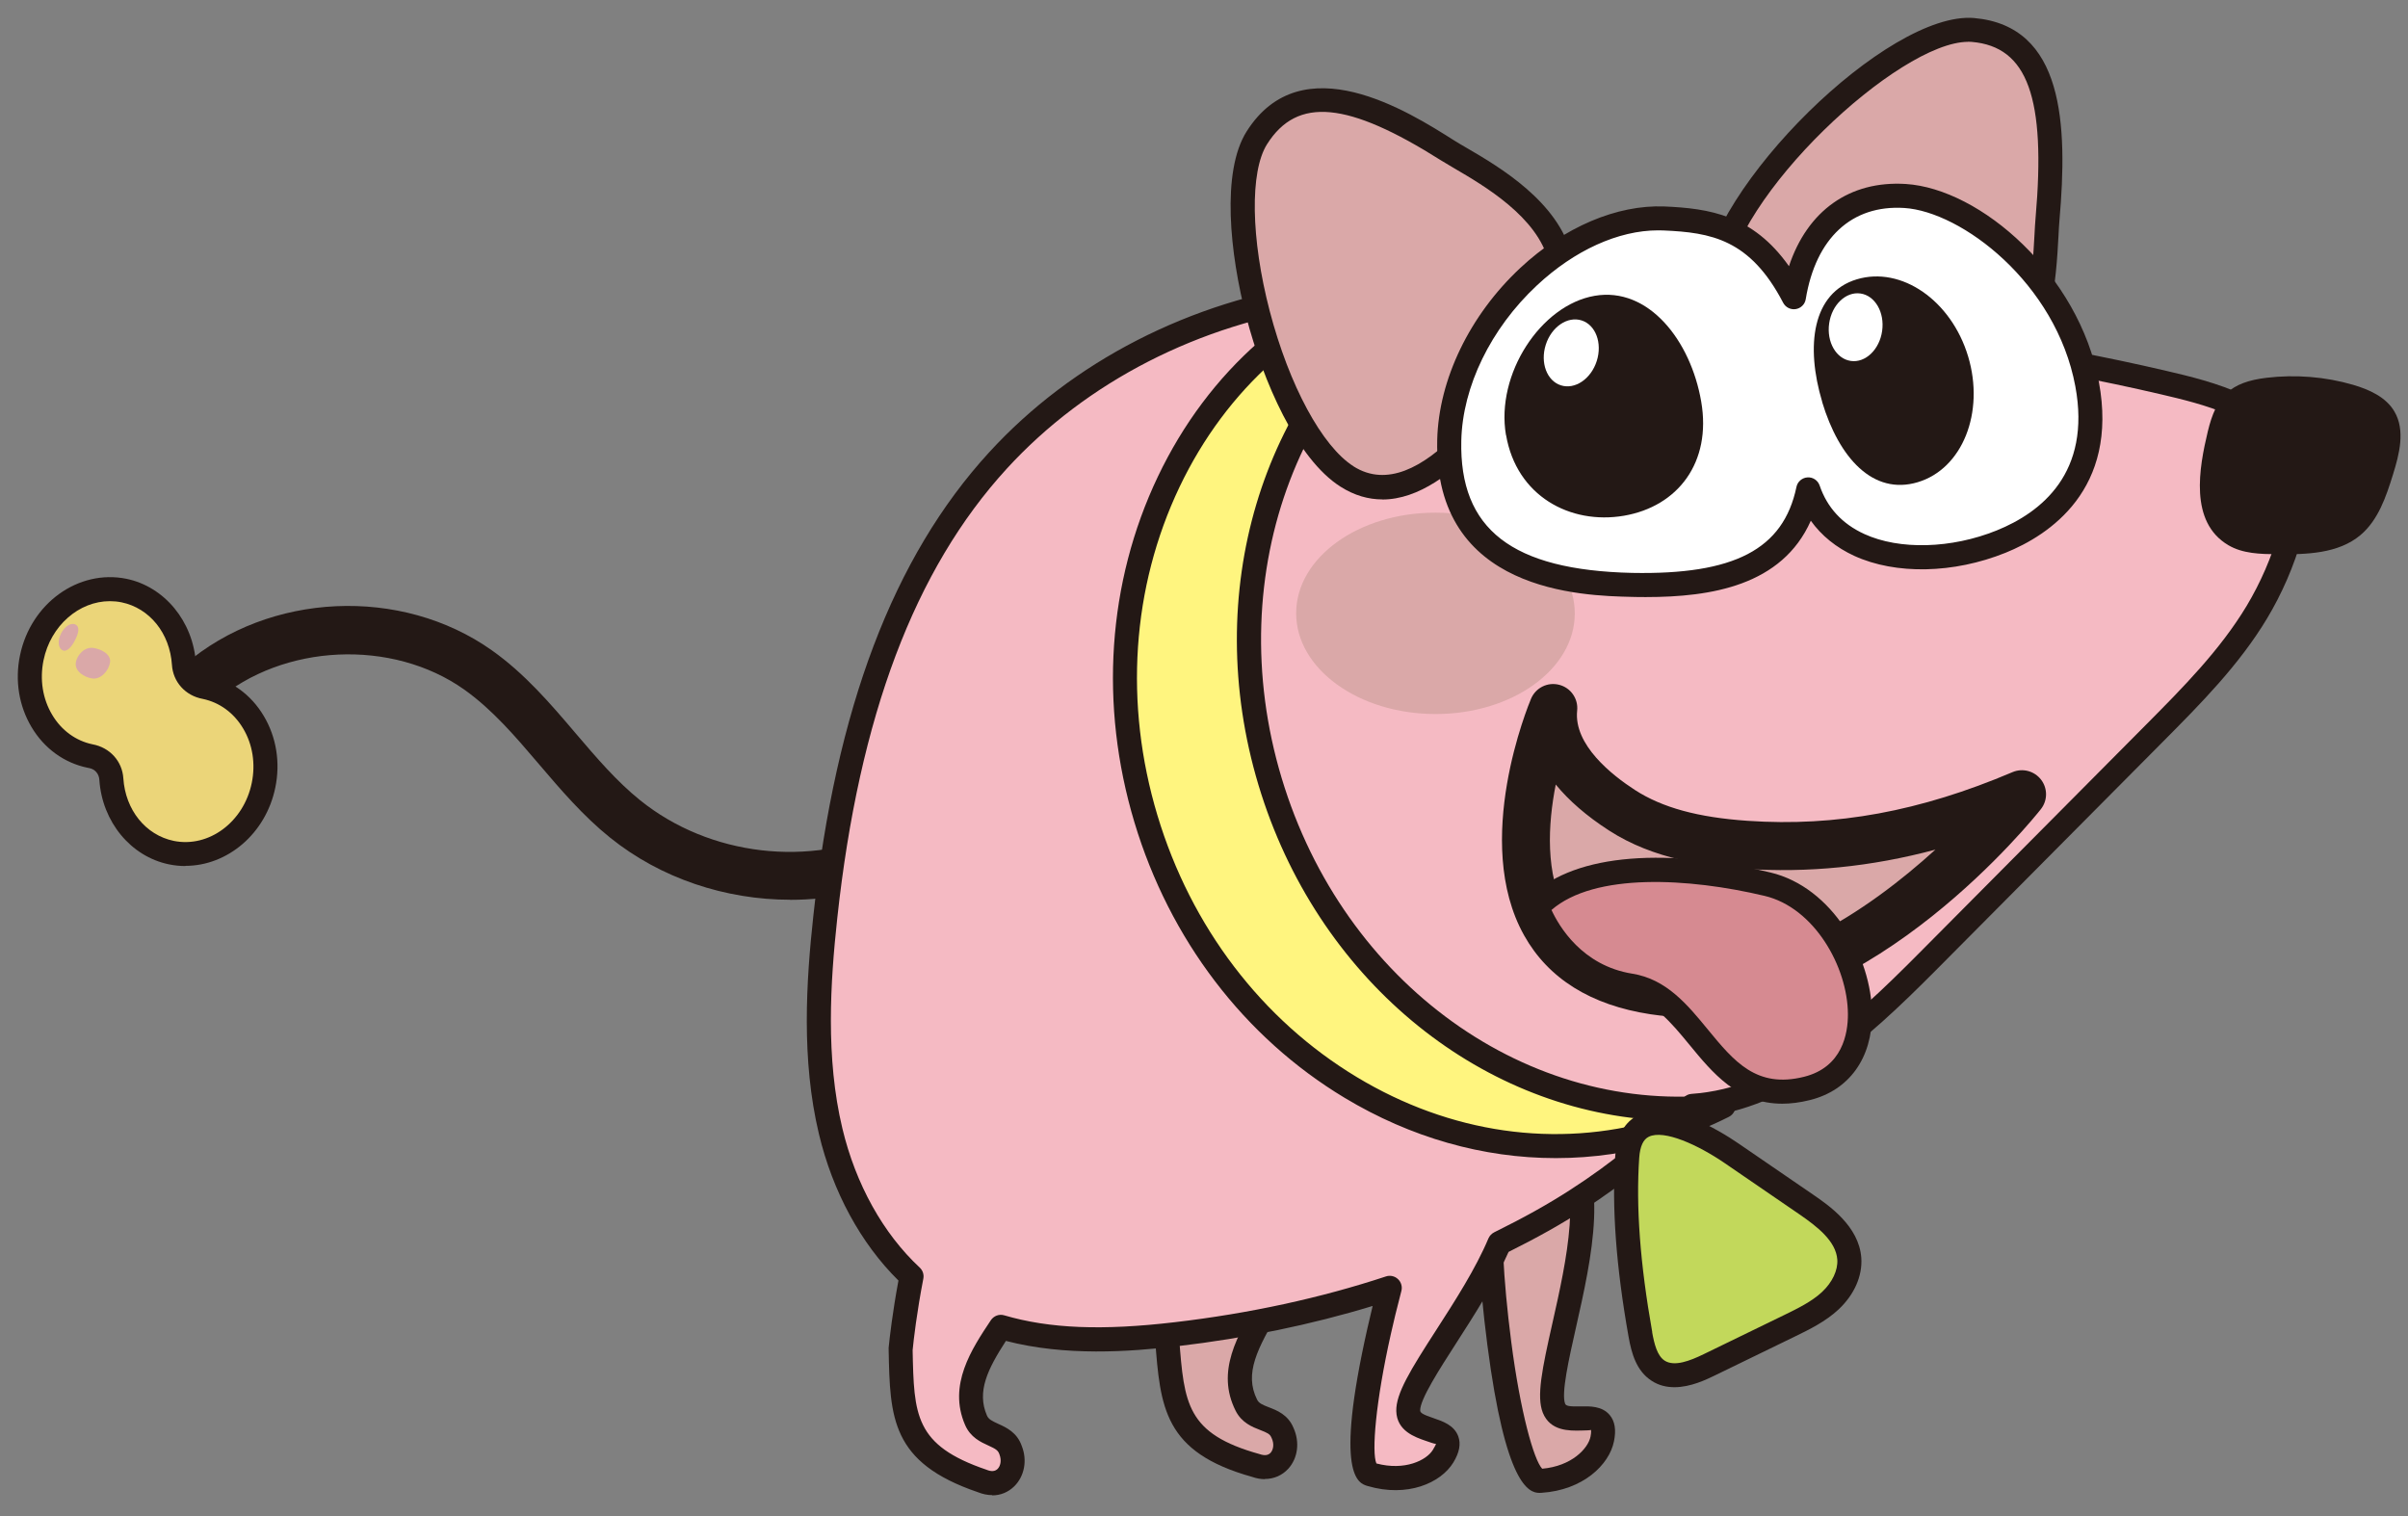 <?xml version="1.0" encoding="UTF-8"?>
<svg id="_レイヤー_1" data-name="レイヤー 1" xmlns="http://www.w3.org/2000/svg" viewBox="0 0 270 170">
  <rect x="0" y="0" width="270" height="170" fill="#808080" stroke="none"/>
  <defs>
    <style>
      .cls-1 {
        fill: #f5bac3;
      }

      .cls-1, .cls-2, .cls-3, .cls-4, .cls-5, .cls-6, .cls-7, .cls-8 {
        stroke-width: 0px;
      }

      .cls-2 {
        fill: #c2d85b;
      }

      .cls-3 {
        fill: #daa8a8;
      }

      .cls-4 {
        fill: #fff57f;
      }

      .cls-5 {
        fill: #231815;
      }

      .cls-6 {
        fill: #fff;
      }

      .cls-7 {
        fill: #ebd579;
      }

      .cls-8 {
        fill: #d68a91;
      }
    </style>
  </defs>
  <g>
    <path class="cls-5" d="M88.6,100.89c-7.25,0-14.51-2.39-20.2-6.97-3.03-2.44-5.53-5.37-7.95-8.21-2.7-3.17-5.25-6.15-8.4-8.39-8.08-5.72-20.3-5.16-27.82,1.28-1.13.97-2.83.84-3.8-.29s-.84-2.83.29-3.8c9.47-8.11,24.27-8.79,34.44-1.58,3.7,2.62,6.59,6.01,9.38,9.29,2.36,2.77,4.59,5.38,7.23,7.51,7.77,6.26,19.04,7.59,28.04,3.3,1.35-.63,2.95-.07,3.59,1.28.64,1.34.07,2.95-1.28,3.59-4.24,2.02-8.89,3-13.55,3Z"/>
    <g>
      <path class="cls-3" d="M192.11,32.18c-.94,10.76,15.1,12.43,23.79,13.19,13.85,1.21,13.24-15.72,13.68-20.79.94-10.76.32-20.45-8.36-21.21-8.69-.76-28.17,18.05-29.11,28.81Z"/>
      <path class="cls-5" d="M217.27,46.78c-.48,0-.98-.02-1.49-.07-3.66-.32-10.47-.91-15.86-2.92-6.54-2.44-9.62-6.39-9.16-11.73.98-11.22,20.94-30.83,30.57-30.04,10.11.88,10.52,11.96,9.59,22.67-.04.49-.08,1.09-.11,1.78-.25,4.62-.72,13.22-5.77,17.6-2.07,1.8-4.68,2.7-7.78,2.7ZM220.68,4.69c-7.76,0-26.33,17.25-27.23,27.6-.35,4.04,2.07,6.97,7.41,8.97,5.05,1.88,11.62,2.46,15.15,2.76,3.04.27,5.42-.38,7.27-1.99,4.19-3.63,4.61-11.49,4.84-15.71.04-.72.07-1.35.12-1.87,1.18-13.48-.89-19.21-7.14-19.75-.13-.01-.27-.02-.42-.02Z"/>
    </g>
    <g>
      <path class="cls-3" d="M143.8,160.66c-.76-1.88-3.13-1.27-4.05-3.1-3.36-6.72,6.03-12.71,7.12-22.46,1.29-5.04-4.57-11.76-8.31-10.32-5.72,2.2-7.41,19.17-7.69,25.28.57,7.52.87,11.74,9.99,14.28,2.38.83,3.95-1.51,2.94-3.68Z"/>
      <path class="cls-5" d="M141.82,165.86c-.46,0-.93-.08-1.41-.25-9.93-2.77-10.31-7.8-10.89-15.41,0-.05,0-.15,0-.21.18-3.94,1.44-23.75,8.55-26.48,1.89-.73,4.18-.07,6.29,1.81,2.51,2.23,4.77,6.34,3.81,10.1-.48,4.43-2.7,8.18-4.66,11.5-2.54,4.3-4.02,7.09-2.56,10.02.21.42.6.58,1.32.86.91.35,2.15.83,2.76,2.3.73,1.6.5,3.39-.57,4.58-.69.76-1.62,1.16-2.64,1.16ZM139.65,125.94c-.22,0-.42.03-.61.1-4.28,1.64-6.42,15.3-6.82,24.09.56,7.27.82,10.64,9.01,12.92.58.2.97.14,1.24-.15.29-.32.44-.96.11-1.66,0-.02-.02-.04-.03-.06-.16-.38-.45-.52-1.25-.83-.88-.34-2.08-.81-2.76-2.17-2.2-4.4.16-8.38,2.65-12.6,1.91-3.23,3.88-6.57,4.34-10.61.68-2.73-.98-5.84-2.95-7.6-1.02-.91-2.09-1.41-2.92-1.41Z"/>
    </g>
    <g>
      <path class="cls-3" d="M174.94,127.99c-10.54-9.55-7.66,16.15-6.82,22.64.75,5.79,2.53,15.55,4.66,15.41,3.85-.25,6.45-2.56,6.88-4.7.85-4.24-4.34-.74-5.41-3.44-1.66-4.19,7.35-23.88.69-29.92Z"/>
      <path class="cls-5" d="M172.61,167.4c-1.21,0-3.81-.94-5.84-16.6-1.97-15.26-1.13-23.96,2.5-25.86,1.81-.95,4.02-.26,6.56,2.04h0c4.83,4.37,2.63,14.1.87,21.91-.78,3.46-1.66,7.37-1.21,8.51.1.26.48.33,1.7.3,1.09-.02,2.44-.05,3.3.97.58.69.74,1.66.48,2.94-.53,2.65-3.49,5.48-8.12,5.78-.08,0-.16.01-.25.01ZM170.97,127.24c-.17,0-.31.03-.44.1-1.9.99-2.97,8.53-1.08,23.12,1.01,7.82,2.53,13.25,3.47,14.23,3.3-.29,5.15-2.26,5.42-3.6.11-.56.05-.74.05-.75-.06.05-.73.06-1.13.07-1.3.03-3.44.07-4.27-2-.72-1.82-.09-4.87,1.09-10.1,1.52-6.75,3.61-16-.05-19.32h0c-1.26-1.14-2.34-1.75-3.06-1.75Z"/>
    </g>
    <g>
      <path class="cls-1" d="M257,51.17c-1.93-5.33-9.5-7.13-14.38-8.27-13.72-3.21-27.72-5.22-41.78-6.01-5.05-.28-10.36-.32-15.25.77-11.85-4.58-24.81-6.44-37.38-4.65-13.73,1.96-26.93,8.4-36.3,18.63-12.53,13.68-17.36,32.73-19.35,51.17-.87,8-1.27,16.19.59,24.01,1.46,6.13,4.5,12.04,9.07,16.3-.63,3.24-1.03,6.22-1.22,8.14.15,7.54.22,11.77,9.17,14.82,2.33.96,4.03-1.29,3.14-3.51-.65-1.92-3.06-1.44-3.87-3.33-1.56-3.61.36-6.83,2.78-10.46,6.23,1.83,13.14,1.58,19.68.82,8.11-.95,16.18-2.63,23.93-5.19-.52,1.99-.93,3.71-1.18,4.84-1.28,5.7-2.96,15.48-.91,16.08,3.7,1.09,6.94-.19,8.08-2.05,2.26-3.69-3.82-2.19-3.9-5.09-.09-3.1,7.1-11.36,10.22-18.8,2.99-1.46,5.91-3.06,8.71-4.86,4.66-3.01,9.02-6.55,12.92-10.52,10.49-.73,18.94-8.67,26.38-16.16l25.47-25.64c4.19-4.22,8.42-8.49,11.48-13.59,2.63-4.39,5.82-12.2,3.93-17.43Z"/>
      <path class="cls-5" d="M111.25,167.65c-.52,0-1.07-.11-1.61-.33-9.75-3.32-9.85-8.36-10-15.99,0-.06,0-.15,0-.21.11-1.12.44-3.99,1.1-7.53-4.22-4.16-7.38-9.97-8.92-16.45-1.98-8.31-1.43-17.04-.62-24.47,2.51-23.22,8.96-40.21,19.7-51.94,9.35-10.21,22.53-16.97,37.11-19.05,12.21-1.74,25.23-.16,37.68,4.58,5.24-1.09,10.87-.96,15.22-.72,14.1.8,28.24,2.83,42.01,6.05,4.92,1.15,13.15,3.08,15.34,9.13h0c1.97,5.45-.94,13.42-4.04,18.59-3.15,5.26-7.49,9.62-11.68,13.84l-25.47,25.64c-7.79,7.84-16.27,15.56-26.73,16.52-3.87,3.89-8.17,7.36-12.79,10.35-2.49,1.61-5.24,3.15-8.4,4.72-1.53,3.48-3.82,7.04-5.85,10.2-1.92,2.98-4.09,6.36-4.06,7.58,0,.27.34.47,1.5.86,1.03.35,2.31.79,2.77,2.04.31.85.13,1.81-.55,2.93-1.41,2.31-5.16,3.95-9.61,2.64-1.03-.3-3.76-1.11-.03-17.67.15-.66.35-1.52.59-2.52-6.86,2.09-14.2,3.61-21.87,4.51-5.48.64-12.55,1.14-19.25-.59-2.04,3.15-3.29,5.68-2.13,8.36.18.43.56.61,1.27.94.89.4,2.12.96,2.64,2.49.63,1.58.31,3.37-.84,4.51-.68.67-1.55,1.02-2.48,1.02ZM157.81,33.69c-3.18,0-6.32.22-9.42.66-13.96,1.99-26.57,8.45-35.5,18.2-10.34,11.29-16.56,27.78-19.01,50.41-.78,7.21-1.32,15.64.57,23.56,1.49,6.25,4.57,11.8,8.68,15.62.34.32.49.79.4,1.24-.73,3.77-1.09,6.86-1.2,8.02.15,7.28.22,10.66,8.27,13.4.57.24.96.19,1.25-.08.31-.3.49-.93.21-1.65-.16-.46-.44-.61-1.22-.97-.86-.39-2.03-.92-2.63-2.32-1.94-4.48.74-8.51,2.89-11.74.33-.49.93-.72,1.5-.55,5.08,1.49,10.98,1.73,19.14.77,8.36-.98,16.33-2.71,23.66-5.13.47-.16.99-.04,1.35.3.36.34.51.85.38,1.33-.52,1.97-.92,3.67-1.17,4.79-1.73,7.69-2.17,13.31-1.63,14.55,3.19.85,5.62-.36,6.33-1.52.53-.87.3-.68.29-.68-.12,0-.71-.2-1.07-.33-1.22-.42-3.26-1.11-3.32-3.34-.05-1.96,1.58-4.6,4.49-9.11,2.07-3.21,4.41-6.85,5.84-10.25.13-.3.36-.54.65-.69,3.25-1.6,6.06-3.16,8.57-4.79,4.6-2.96,8.86-6.44,12.68-10.33.23-.23.54-.38.87-.4,9.77-.68,17.64-7.84,25.51-15.77l25.47-25.64c4.08-4.11,8.29-8.35,11.28-13.33,3.01-5.03,5.36-12.01,3.81-16.28h0c-1.69-4.68-9.03-6.39-13.42-7.42-13.62-3.18-27.6-5.19-41.55-5.98-4.29-.24-9.86-.38-14.88.74-.26.06-.53.04-.78-.06-8.97-3.46-18.25-5.23-27.28-5.23Z"/>
    </g>
    <g>
      <path class="cls-4" d="M142.41,87.63c-7.18-23.9,2.7-48.48,22.34-58.38-2.39.28-4.78.76-7.15,1.47-24.05,7.23-37.08,34.58-29.11,61.09,7.97,26.51,33.92,42.15,57.97,34.92,2.37-.71,4.63-1.63,6.77-2.71-21.84,2.56-43.64-12.49-50.82-36.39Z"/>
      <path class="cls-5" d="M174.42,129.86c-8.11,0-16.23-2.29-23.67-6.77-11.24-6.77-19.6-17.74-23.55-30.88s-3.02-26.9,2.62-38.75c5.66-11.89,15.39-20.42,27.39-24.02,2.37-.71,4.85-1.23,7.38-1.52.65-.07,1.26.33,1.45.95s-.1,1.3-.68,1.59c-19.48,9.83-28.59,33.72-21.65,56.79h0c6.94,23.08,27.7,37.99,49.38,35.44.64-.07,1.26.33,1.45.95.19.63-.1,1.3-.68,1.59-2.26,1.14-4.61,2.08-6.99,2.8-4.08,1.23-8.25,1.83-12.42,1.83ZM157.51,32.16c-11.04,3.46-20,11.42-25.26,22.46-5.35,11.24-6.23,24.31-2.47,36.81,3.76,12.5,11.7,22.93,22.36,29.35,10.47,6.31,22.33,8.01,33.45,4.81-20-1.22-38-16-44.48-37.56h0c-6.48-21.56.38-43.82,16.4-55.86Z"/>
    </g>
    <g>
      <path class="cls-3" d="M151.04,53.43c8.43,5.34,17.33-8.25,22.03-15.67,7.49-11.84-6.76-18.38-10.73-20.89-8.43-5.34-16.72-8.85-21.41-1.43-4.7,7.42,1.68,32.65,10.12,37.99Z"/>
      <path class="cls-5" d="M155,56c-1.55,0-3.12-.43-4.68-1.42h0c-4.95-3.13-8.7-11.87-10.57-19.01-1.86-7.12-2.82-16.32.03-20.83,6.2-9.8,18.16-2.23,23.27,1.01.38.24.86.52,1.41.84,3.6,2.1,10.3,6.01,11.79,12.13.76,3.13.07,6.42-2.05,9.78-3.54,5.6-11.08,17.51-19.2,17.51ZM151.76,52.29c7.51,4.76,16.38-9.27,20.17-15.25,1.74-2.75,2.3-5.27,1.71-7.7-1.22-5.01-7.28-8.54-10.53-10.44-.58-.34-1.09-.64-1.49-.89-10.51-6.65-16.17-7.19-19.55-1.84-1.94,3.07-1.82,10.59.3,18.71,2.18,8.34,5.87,15.17,9.4,17.41h0Z"/>
    </g>
    <g>
      <path class="cls-3" d="M226.7,89.05c-10.03,4.26-20.07,6.41-30.94,5.67-4.86-.33-9.83-1.23-13.91-3.88-4.09-2.65-8.21-6.62-7.7-11.46,0,0-11.91,28.14,11.31,31.67,21.29,3.24,41.24-22.01,41.24-22.01Z"/>
      <path class="cls-5" d="M189.32,114.05c-1.41,0-2.83-.1-4.26-.32-6.69-1.02-11.46-4-14.17-8.85-5.88-10.52.51-25.88.78-26.53.52-1.23,1.86-1.9,3.16-1.56,1.29.33,2.15,1.56,2.01,2.89-.4,3.84,3.89,7.23,6.49,8.91,3.05,1.97,7.06,3.07,12.63,3.45,9.91.68,19.34-1.06,29.7-5.46,1.13-.48,2.45-.13,3.2.85.75.98.74,2.34-.03,3.31-.8,1.01-18.68,23.32-39.5,23.32ZM174.44,87.97c-.88,4.47-1.2,10.07,1.16,14.29,1.89,3.37,5.25,5.38,10.27,6.14,11.96,1.83,23.77-6.43,31.14-13.13-7.21,1.93-14.3,2.63-21.42,2.15-4.1-.28-10.15-1.03-15.2-4.31-2.49-1.61-4.48-3.34-5.95-5.14Z"/>
    </g>
    <path class="cls-5" d="M263.84,43.15c1.81.53,3.69,1.37,4.64,3,1.23,2.1.56,4.75-.17,7.08-.77,2.48-1.65,5.09-3.64,6.77-2.5,2.1-6.07,2.18-9.34,2.15-1.88-.02-3.86-.06-5.48-1.02-4.4-2.6-3.27-8.68-2.3-12.74.94-3.93,2.48-5.54,6.61-6.03,3.23-.38,6.55-.12,9.68.79Z"/>
    <g>
      <path class="cls-2" d="M183.92,149.62c.27,1.54.69,3.23,2,4.08,1.69,1.09,3.9.23,5.71-.65,3.02-1.47,6.03-2.93,9.05-4.4,1.6-.78,3.23-1.58,4.54-2.79s2.26-2.93,2.14-4.71c-.19-2.69-2.63-4.58-4.86-6.11-2.78-1.9-5.55-3.81-8.33-5.71-3.44-2.36-11.24-6.52-11.72.39-.45,6.57.33,13.44,1.47,19.9Z"/>
      <path class="cls-5" d="M187.75,155.55c-.87,0-1.75-.19-2.56-.72-1.7-1.1-2.25-3.04-2.59-4.97h0c-1.4-7.88-1.88-14.5-1.49-20.23.2-2.85,1.52-4.07,2.59-4.59,3.49-1.69,9.01,1.66,11.23,3.18l8.33,5.71c1.81,1.24,5.19,3.56,5.44,7.12.14,2.03-.79,4.14-2.56,5.79-1.46,1.36-3.27,2.24-4.87,3.02l-9.05,4.4c-.91.44-2.66,1.29-4.47,1.29ZM185.25,149.39c.24,1.33.57,2.64,1.4,3.18,1.09.7,2.83.03,4.39-.73l9.05-4.4c1.49-.73,3.04-1.48,4.21-2.57,1.15-1.08,1.79-2.43,1.71-3.63-.15-2.09-2.28-3.72-4.27-5.09l-8.33-5.71c-3.02-2.07-6.83-3.8-8.53-2.98-.63.3-.99,1.09-1.08,2.35-.38,5.51.1,11.91,1.46,19.57h0Z"/>
    </g>
    <ellipse class="cls-3" cx="160.96" cy="68.78" rx="11.29" ry="15.62" transform="translate(91.95 229.64) rotate(-89.92)"/>
    <g>
      <g>
        <path class="cls-6" d="M234.02,43.07c-2.24-12.08-13.14-20.64-20.42-21.1-6.54-.41-11.2,3.72-12.47,11.36-3.87-7.45-8.61-8.57-14.57-8.84-11.15-.49-23.76,12.04-24.06,24.87-.3,12.82,9.32,15.96,20.48,16.22,9.7.22,17.86-1.6,19.77-10.71,2.81,8.25,13.6,9.09,21.63,5.85,5.9-2.38,11.52-7.53,9.64-17.65Z"/>
        <path class="cls-5" d="M184.57,66.95c-.55,0-1.09,0-1.62-.02-5.49-.13-22.19-.51-21.8-17.6.16-6.77,3.64-13.99,9.32-19.29,4.94-4.61,10.84-7.09,16.14-6.89,5.05.22,9.93.96,13.98,6.7,2.07-6.22,6.8-9.61,13.09-9.22,8.38.53,19.42,10.13,21.66,22.2,2.24,12.07-5.59,17.18-10.46,19.15-5.82,2.35-12.32,2.48-16.97.35-2.02-.93-3.67-2.26-4.87-3.94-3.23,7.28-11.18,8.56-18.47,8.56ZM185.92,25.83c-4.45,0-9.38,2.23-13.6,6.18-5.16,4.82-8.33,11.33-8.47,17.39-.23,9.95,5.68,14.53,19.16,14.84,11.43.22,16.95-2.62,18.42-9.64.12-.59.63-1.03,1.24-1.07.6-.04,1.16.33,1.36.91.84,2.47,2.52,4.3,5.01,5.44,3.94,1.81,9.77,1.65,14.84-.4,5.02-2.03,10.62-6.48,8.82-16.16h0c-2.16-11.61-12.8-19.6-19.18-20-5.88-.37-9.92,3.36-11.05,10.23-.09.57-.55,1.02-1.12,1.11-.58.09-1.14-.2-1.41-.71-3.71-7.13-8.09-7.88-13.44-8.11-.19,0-.39-.01-.58-.01Z"/>
      </g>
      <path class="cls-5" d="M168.87,48.78c1.17,6.83,7.17,10.08,13.22,9.05,6.04-1.04,9.84-5.97,8.66-12.8-1.17-6.83-5.9-12.9-11.95-11.86-6.04,1.04-11.11,8.79-9.94,15.62Z"/>
      <path class="cls-5" d="M204.31,45.07c1.89,6.28,5.71,10.5,10.72,9s7.53-7.82,5.65-14.1c-1.89-6.28-7.48-10.15-12.48-8.65s-5.77,7.47-3.88,13.75Z"/>
      <ellipse class="cls-6" cx="176.2" cy="39.58" rx="3.82" ry="3" transform="translate(84.93 195.41) rotate(-72.31)"/>
      <ellipse class="cls-6" cx="208.07" cy="36.7" rx="3.82" ry="3" transform="translate(142.31 237.48) rotate(-81.87)"/>
    </g>
    <g>
      <path class="cls-8" d="M172.37,101.7c4.79-5.15,15.8-4.95,25.82-2.56,10.02,2.39,15.1,20.23,4.44,22.91s-11.91-10.28-19.81-11.54c-7.9-1.26-10.44-8.81-10.44-8.81Z"/>
      <path class="cls-5" d="M199.84,123.76c-4.99,0-7.84-3.48-10.41-6.61-2.06-2.5-4-4.86-6.83-5.31-8.6-1.37-11.39-9.37-11.51-9.71-.16-.47-.05-.99.29-1.35,4.49-4.83,14.63-5.93,27.12-2.95,7,1.67,11.37,9.54,11.4,15.87.03,4.95-2.57,8.56-6.95,9.65-1.12.28-2.16.41-3.11.41ZM173.96,102.03c.84,1.82,3.43,6.25,9.06,7.15,3.84.61,6.2,3.49,8.48,6.27,2.93,3.56,5.45,6.63,10.79,5.29,4.3-1.08,4.92-4.86,4.91-7.02-.03-5.34-3.79-11.94-9.33-13.26-8.53-2.03-19.08-2.62-23.91,1.58ZM172.37,101.7h.02-.02Z"/>
    </g>
  </g>
  <g>
    <path class="cls-7" d="M19.21,95.6c4.66.95,9.29-2.42,10.34-7.55,1.05-5.12-1.88-10.05-6.54-11-.05-.01-.11-.02-.16-.03-1.25-.23-2.14-1.27-2.22-2.54-.26-4.03-2.91-7.47-6.72-8.25-4.66-.95-9.29,2.42-10.34,7.55-1.05,5.12,1.88,10.05,6.54,11,.05.01.11.02.16.03,1.25.23,2.14,1.27,2.22,2.54.26,4.03,2.91,7.47,6.72,8.25Z"/>
    <path class="cls-5" d="M20.79,97.11c-.61,0-1.23-.06-1.85-.19-4.28-.88-7.49-4.78-7.8-9.48-.04-.67-.49-1.19-1.12-1.31-.01,0-.18-.04-.2-.04-2.62-.54-4.86-2.16-6.29-4.57-1.41-2.37-1.87-5.22-1.29-8.02,1.2-5.84,6.54-9.69,11.93-8.6,4.28.88,7.49,4.78,7.8,9.48.04.67.49,1.19,1.12,1.3.01,0,.18.04.2.04,2.62.54,4.86,2.16,6.29,4.57,1.41,2.37,1.87,5.22,1.29,8.02-1.06,5.17-5.37,8.78-10.08,8.78ZM12.32,67.41c-3.45,0-6.64,2.73-7.44,6.63-.44,2.15-.1,4.32.97,6.11,1.04,1.75,2.65,2.92,4.52,3.31,1.97.36,3.34,1.92,3.46,3.81.23,3.55,2.5,6.37,5.65,7.02h0c3.93.8,7.85-2.11,8.75-6.5.44-2.15.1-4.32-.97-6.11-1.04-1.75-2.65-2.92-4.52-3.31-1.97-.36-3.34-1.92-3.46-3.81-.23-3.55-2.5-6.37-5.65-7.02-.44-.09-.88-.13-1.31-.13Z"/>
  </g>
  <path class="cls-3" d="M12.33,74.29c-.13.93-1.04,1.92-1.97,1.79s-1.99-.82-1.86-1.75,1.01-1.81,1.94-1.68,2.03.71,1.9,1.64Z"/>
  <path class="cls-3" d="M6.85,71.02c-.41.8-.34,1.64.15,1.89s1.03-.36,1.43-1.16.53-1.47.04-1.72-1.22.19-1.62.99Z"/>
</svg>